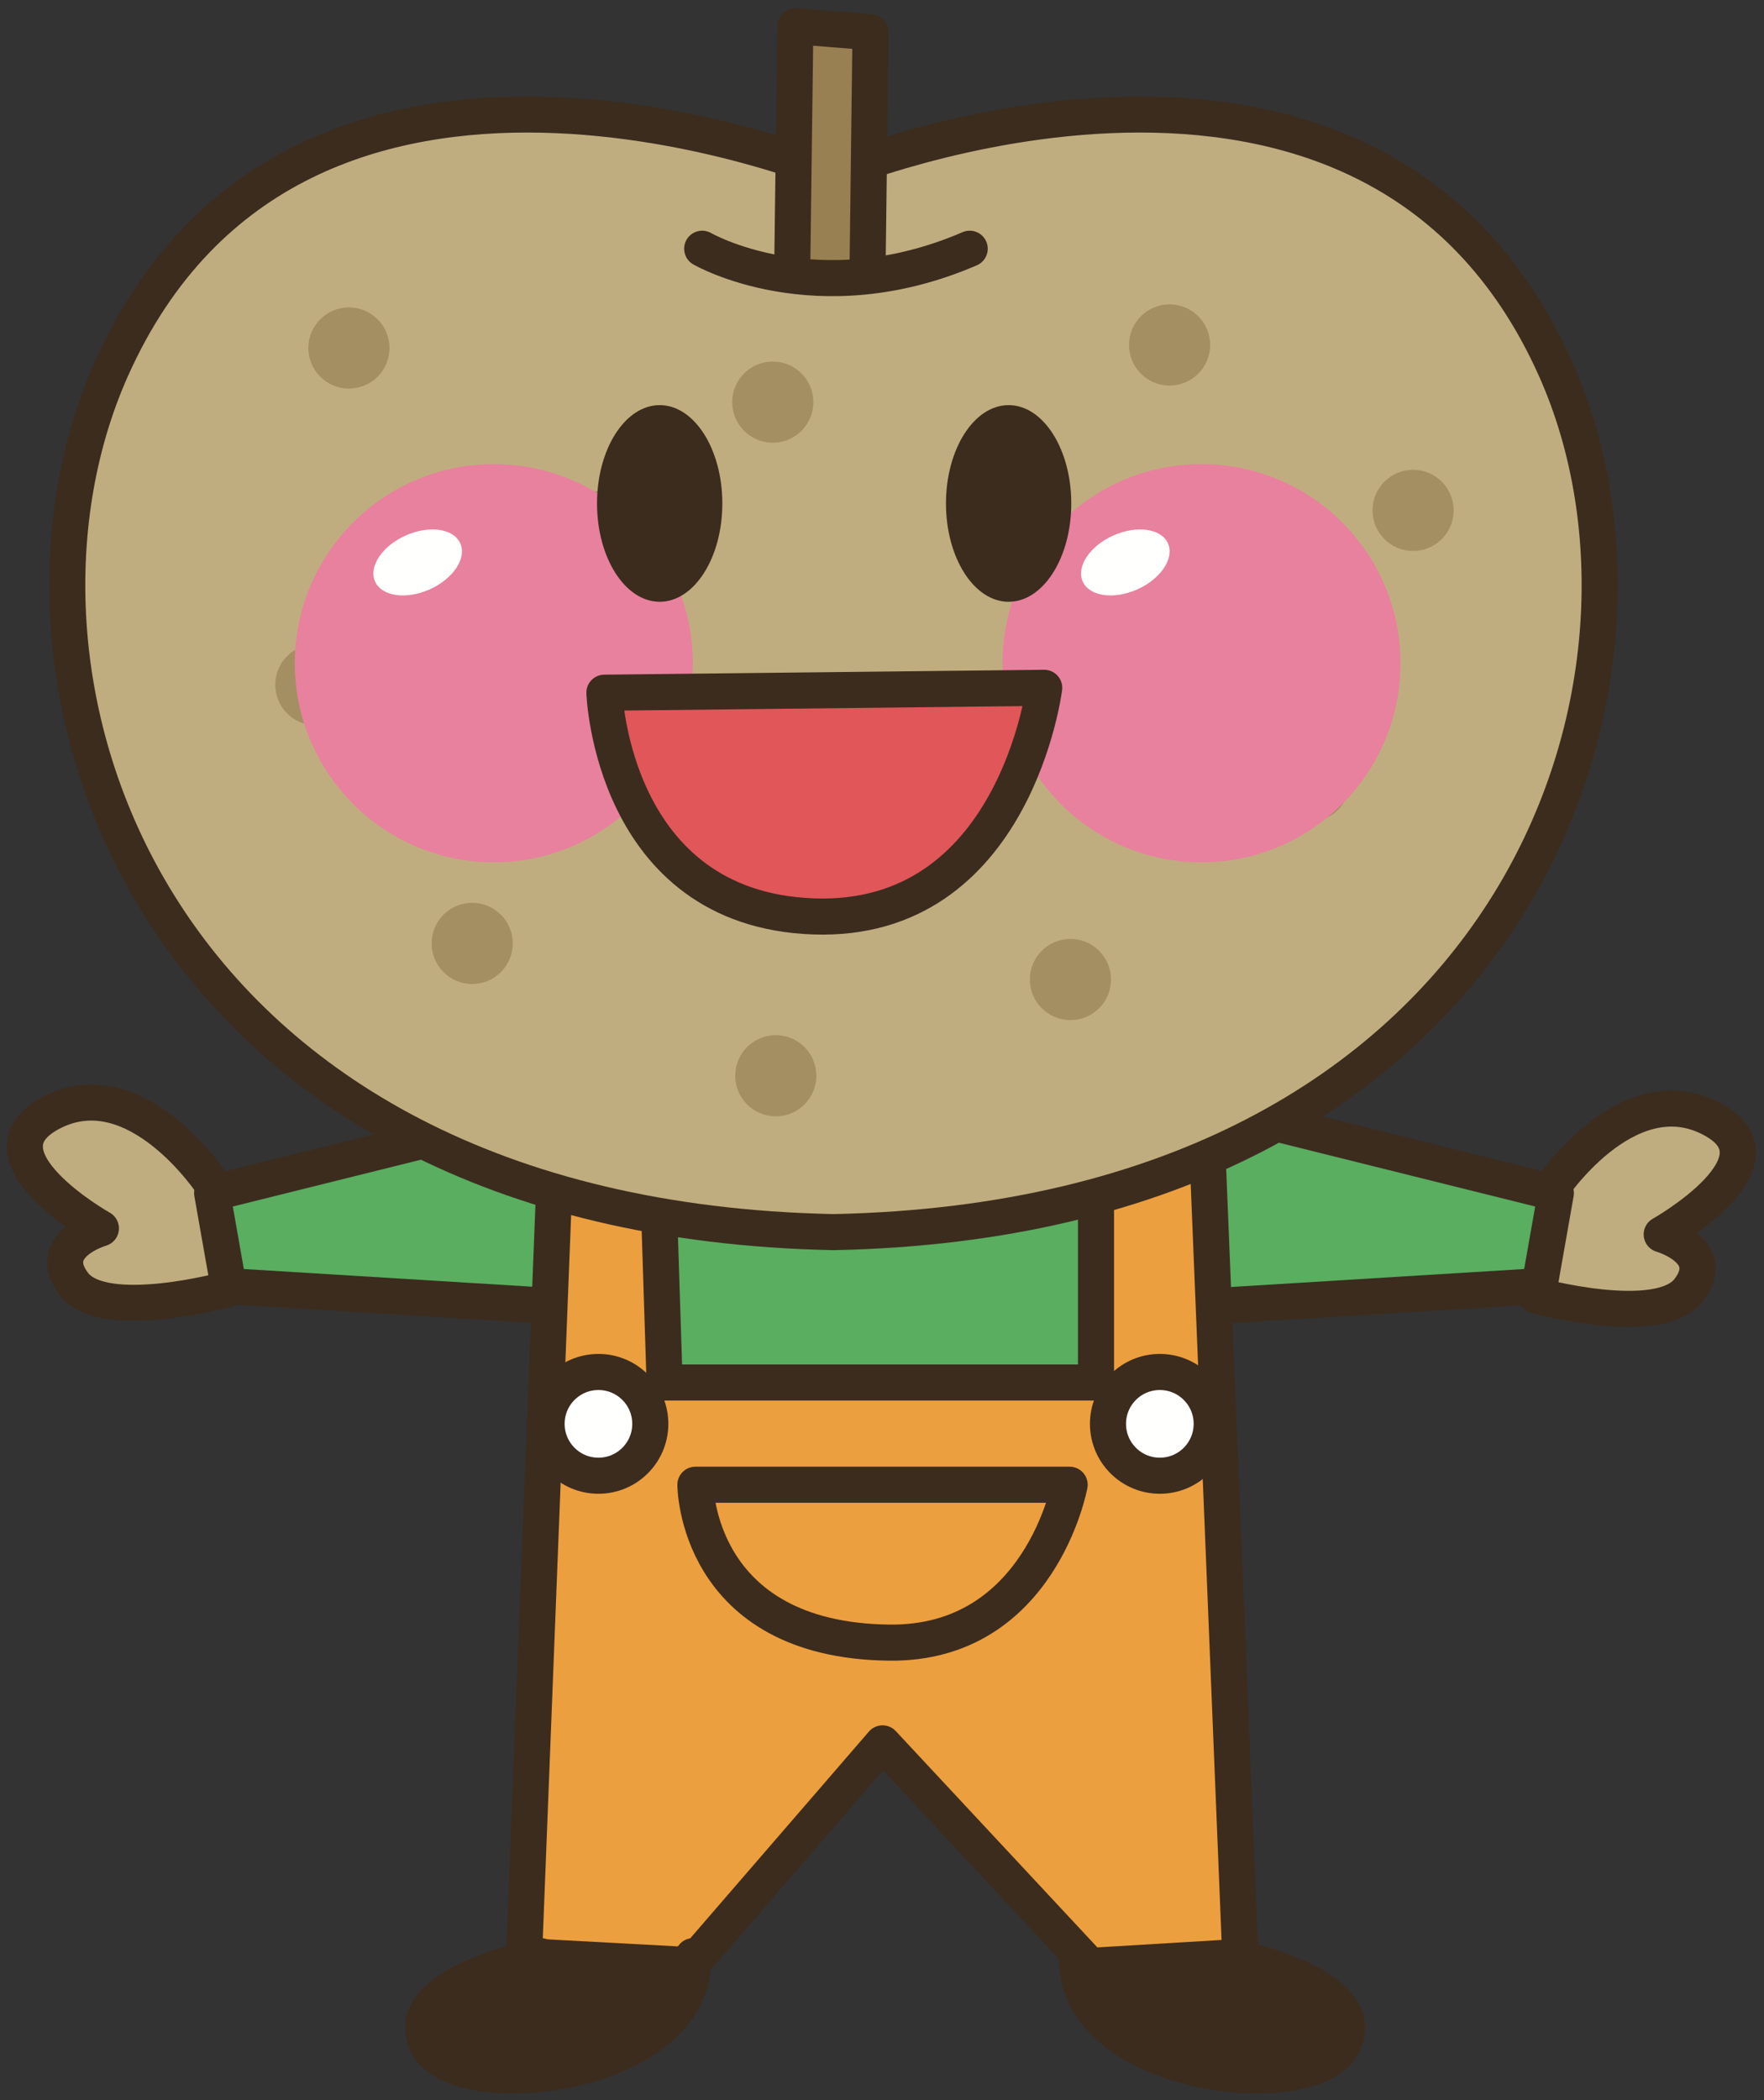 <?xml version="1.0" encoding="UTF-8"?>
<!DOCTYPE svg PUBLIC "-//W3C//DTD SVG 1.1//EN" "http://www.w3.org/Graphics/SVG/1.1/DTD/svg11.dtd">
<svg version="1.1" xmlns="http://www.w3.org/2000/svg" xmlns:xlink="http://www.w3.org/1999/xlink" x="0" y="0" width="489" height="582" viewBox="0, 0, 489, 582">
  <rect x="0" y="0" width="489" height="582" fill="#333333" stroke="none"/>
  <g id="Layer_1">
    <path d="M58.824,328.094 C58.824,328.094 37.984,296.429 14.654,308.094 C-8.676,319.759 27.974,340.384 27.974,340.384 C27.974,340.384 12.144,344.964 20.474,355.799 C28.804,366.634 62.974,357.259 62.974,357.259" fill="#C0AD7F"/>
    <path d="M58.824,328.094 C58.824,328.094 37.984,296.429 14.654,308.094 C-8.676,319.759 27.974,340.384 27.974,340.384 C27.974,340.384 12.144,344.964 20.474,355.799 C28.804,366.634 62.974,357.259 62.974,357.259" fill-opacity="0" stroke="#3C2C1E" stroke-width="10" stroke-linecap="round" stroke-linejoin="round"/>
    <path d="M429.79,329.763 C429.79,329.763 450.63,298.098 473.96,309.763 C497.29,321.429 460.64,342.054 460.64,342.054 C460.64,342.054 476.47,346.634 468.14,357.469 C459.81,368.304 425.64,358.929 425.64,358.929" fill="#C0AD7F"/>
    <path d="M429.79,329.763 C429.79,329.763 450.63,298.098 473.96,309.763 C497.29,321.429 460.64,342.054 460.64,342.054 C460.64,342.054 476.47,346.634 468.14,357.469 C459.81,368.304 425.64,358.929 425.64,358.929" fill-opacity="0" stroke="#3C2C1E" stroke-width="10" stroke-linecap="round" stroke-linejoin="round"/>
    <path d="M431.304,330.603 L324.087,303.924 L249.605,305.257 L240.503,305.257 L166.021,303.924 L58.804,330.603 L63.355,356.394 L164.868,362.62 L149.878,542.049 L188.716,540.716 L245.054,472.952 L301.392,540.716 L340.23,542.049 L325.24,362.62 L426.753,356.394 L431.304,330.603" fill="#59AE60"/>
    <path d="M431.304,330.603 L324.087,303.924 L249.605,305.257 L240.503,305.257 L166.021,303.924 L58.804,330.603 L63.355,356.394 L164.868,362.62 L149.878,542.049 L188.716,540.716 L245.054,472.952 L301.392,540.716 L340.23,542.049 L325.24,362.62 L426.753,356.394 L431.304,330.603 z" fill-opacity="0" stroke="#3C2C1E" stroke-width="10" stroke-linecap="round" stroke-linejoin="round"/>
    <path d="M154.019,318.924 L145.269,542.049 L191.519,544.549 L244.654,483.089 L302.154,544.759 L343.824,542.259 L334.654,317.674 L308.404,322.259 L303.824,328.094 L303.824,383.094 L184.234,383.094 L182.574,331.424 L154.019,318.924" fill="#EC9F3E"/>
    <path d="M154.019,318.924 L145.269,542.049 L191.519,544.549 L244.654,483.089 L302.154,544.759 L343.824,542.259 L334.654,317.674 L308.404,322.259 L303.824,328.094 L303.824,383.094 L184.234,383.094 L182.574,331.424 L154.019,318.924 z" fill-opacity="0" stroke="#3C2C1E" stroke-width="10" stroke-linecap="round" stroke-linejoin="round"/>
    <path d="M149.878,542.049 C149.878,542.049 110.269,549.549 118.394,566.424 C126.519,583.299 193.394,575.799 192.144,542.049" fill="#3C2C1E"/>
    <path d="M149.878,542.049 C149.878,542.049 110.269,549.549 118.394,566.424 C126.519,583.299 193.394,575.799 192.144,542.049" fill-opacity="0" stroke="#3C2C1E" stroke-width="10" stroke-linecap="round" stroke-linejoin="round"/>
    <path d="M340.835,542.049 C340.835,542.049 380.445,549.549 372.32,566.424 C364.195,583.299 297.32,575.799 298.57,542.049" fill="#3C2C1E"/>
    <path d="M340.835,542.049 C340.835,542.049 380.445,549.549 372.32,566.424 C364.195,583.299 297.32,575.799 298.57,542.049" fill-opacity="0" stroke="#3C2C1E" stroke-width="10" stroke-linecap="round" stroke-linejoin="round"/>
    <path d="M180.269,394.549 C180.269,402.488 173.833,408.924 165.894,408.924 C157.954,408.924 151.519,402.488 151.519,394.549 C151.519,386.609 157.954,380.174 165.894,380.174 C173.833,380.174 180.269,386.609 180.269,394.549" fill="#FFFFFE"/>
    <path d="M180.269,394.549 C180.269,402.488 173.833,408.924 165.894,408.924 C157.954,408.924 151.519,402.488 151.519,394.549 C151.519,386.609 157.954,380.174 165.894,380.174 C173.833,380.174 180.269,386.609 180.269,394.549 z" fill-opacity="0" stroke="#3C2C1E" stroke-width="10" stroke-linecap="round" stroke-linejoin="round"/>
    <path d="M335.894,394.549 C335.894,402.488 329.458,408.924 321.519,408.924 C313.579,408.924 307.144,402.488 307.144,394.549 C307.144,386.609 313.579,380.174 321.519,380.174 C329.458,380.174 335.894,386.609 335.894,394.549" fill="#FFFFFE"/>
    <path d="M335.894,394.549 C335.894,402.488 329.458,408.924 321.519,408.924 C313.579,408.924 307.144,402.488 307.144,394.549 C307.144,386.609 313.579,380.174 321.519,380.174 C329.458,380.174 335.894,386.609 335.894,394.549 z" fill-opacity="0" stroke="#3C2C1E" stroke-width="10" stroke-linecap="round" stroke-linejoin="round"/>
    <path d="M192.769,411.424 L296.519,411.424 C296.519,411.424 288.394,455.662 246.519,455.174 C192.769,454.549 192.769,411.424 192.769,411.424" fill="#EC9F3E"/>
    <path d="M192.769,411.424 L296.519,411.424 C296.519,411.424 288.394,455.662 246.519,455.174 C192.769,454.549 192.769,411.424 192.769,411.424 z" fill-opacity="0" stroke="#3C2C1E" stroke-width="10" stroke-linecap="round" stroke-linejoin="round"/>
    <path d="M231.06,341.424 C420.699,337.571 469.849,188.684 431.197,102.195 C379.478,-13.562 231.06,48.177 231.06,48.177 C231.06,48.177 82.613,-13.562 30.894,102.195 C-7.759,188.684 41.402,337.571 231.06,341.424" fill="#C0AD7F"/>
    <path d="M231.06,341.424 C420.699,337.571 469.849,188.684 431.197,102.195 C379.478,-13.562 231.06,48.177 231.06,48.177 C231.06,48.177 82.613,-13.562 30.894,102.195 C-7.759,188.684 41.402,337.571 231.06,341.424 z" fill-opacity="0" stroke="#3C2C1E" stroke-width="10" stroke-linecap="round" stroke-linejoin="round"/>
    <path d="M107.974,96.429 C107.974,102.644 102.935,107.679 96.724,107.679 C90.513,107.679 85.474,102.644 85.474,96.429 C85.474,90.213 90.513,85.179 96.724,85.179 C102.935,85.179 107.974,90.213 107.974,96.429" fill="#A48F63"/>
    <path d="M177.974,147.263 C177.974,153.479 172.935,158.513 166.724,158.513 C160.513,158.513 155.474,153.479 155.474,147.263 C155.474,141.048 160.513,136.013 166.724,136.013 C172.935,136.013 177.974,141.048 177.974,147.263" fill="#A48F63"/>
    <path d="M225.474,111.429 C225.474,117.644 220.435,122.679 214.224,122.679 C208.013,122.679 202.974,117.644 202.974,111.429 C202.974,105.213 208.013,100.179 214.224,100.179 C220.435,100.179 225.474,105.213 225.474,111.429" fill="#A48F63"/>
    <path d="M335.474,95.594 C335.474,101.809 330.435,106.844 324.224,106.844 C318.013,106.844 312.974,101.809 312.974,95.594 C312.974,89.378 318.013,84.344 324.224,84.344 C330.435,84.344 335.474,89.378 335.474,95.594" fill="#A48F63"/>
    <path d="M402.974,141.424 C402.974,147.639 397.935,152.674 391.724,152.674 C385.513,152.674 380.474,147.639 380.474,141.424 C380.474,135.208 385.513,130.174 391.724,130.174 C397.935,130.174 402.974,135.208 402.974,141.424" fill="#A48F63"/>
    <path d="M307.144,168.924 C307.144,175.139 302.105,180.174 295.894,180.174 C289.683,180.174 284.644,175.139 284.644,168.924 C284.644,162.708 289.683,157.674 295.894,157.674 C302.105,157.674 307.144,162.708 307.144,168.924" fill="#A48F63"/>
    <path d="M374.234,216.424 C374.234,222.639 369.195,227.674 362.984,227.674 C356.773,227.674 351.734,222.639 351.734,216.424 C351.734,210.208 356.773,205.174 362.984,205.174 C369.195,205.174 374.234,210.208 374.234,216.424" fill="#A48F63"/>
    <path d="M307.984,271.424 C307.984,277.639 302.945,282.674 296.734,282.674 C290.523,282.674 285.484,277.639 285.484,271.424 C285.484,265.208 290.523,260.174 296.734,260.174 C302.945,260.174 307.984,265.208 307.984,271.424" fill="#A48F63"/>
    <path d="M232.144,212.254 C232.144,218.47 227.105,223.504 220.894,223.504 C214.683,223.504 209.644,218.47 209.644,212.254 C209.644,206.038 214.683,201.004 220.894,201.004 C227.105,201.004 232.144,206.038 232.144,212.254" fill="#A48F63"/>
    <path d="M142.144,261.419 C142.144,267.635 137.105,272.669 130.894,272.669 C124.683,272.669 119.644,267.635 119.644,261.419 C119.644,255.203 124.683,250.169 130.894,250.169 C137.105,250.169 142.144,255.203 142.144,261.419" fill="#A48F63"/>
    <path d="M98.804,189.754 C98.804,195.97 93.765,201.004 87.554,201.004 C81.343,201.004 76.304,195.97 76.304,189.754 C76.304,183.538 81.343,178.504 87.554,178.504 C93.765,178.504 98.804,183.538 98.804,189.754" fill="#A48F63"/>
    <path d="M226.304,298.084 C226.304,304.3 221.265,309.334 215.054,309.334 C208.843,309.334 203.804,304.3 203.804,298.084 C203.804,291.868 208.843,286.834 215.054,286.834 C221.265,286.834 226.304,291.868 226.304,298.084" fill="#A48F63"/>
    <path d="M219.654,71.424 L220.484,7.259 L241.314,8.924 L240.484,75.594" fill="#988053"/>
    <path d="M219.654,71.424 L220.484,7.259 L241.314,8.924 L240.484,75.594 M194.654,68.924 C194.654,68.924 226.314,87.254 268.814,68.924" fill-opacity="0" stroke="#3C2C1E" stroke-width="10" stroke-linecap="round" stroke-linejoin="round"/>
    <path d="M192.066,183.777 C192.066,214.251 167.368,238.953 136.9,238.953 C106.421,238.953 81.724,214.251 81.724,183.777 C81.724,153.308 106.421,128.606 136.9,128.606 C167.368,128.606 192.066,153.308 192.066,183.777" fill="#E8819D"/>
    <path d="M127.593,150.564 C129.439,154.685 125.64,160.393 119.126,163.313 C112.603,166.233 105.816,165.262 103.97,161.14 C102.124,157.024 105.923,151.311 112.437,148.396 C118.97,145.471 125.757,146.448 127.593,150.564" fill="#FFFFFE"/>
    <path d="M388.238,183.777 C388.238,214.251 363.54,238.953 333.072,238.953 C302.593,238.953 277.896,214.251 277.896,183.777 C277.896,153.308 302.593,128.606 333.072,128.606 C363.54,128.606 388.238,153.308 388.238,183.777" fill="#E8819D"/>
    <path d="M323.765,150.564 C325.611,154.685 321.812,160.393 315.298,163.313 C308.775,166.233 301.988,165.262 300.142,161.14 C298.296,157.024 302.085,151.311 308.609,148.396 C315.142,145.471 321.929,146.448 323.765,150.564" fill="#FFFFFE"/>
    <path d="M200.24,139.505 C200.24,154.554 192.466,166.751 182.876,166.751 C173.277,166.751 165.503,154.554 165.503,139.505 C165.503,124.456 173.277,112.259 182.876,112.259 C192.466,112.259 200.24,124.456 200.24,139.505" fill="#3C2C1E"/>
    <path d="M296.968,139.505 C296.968,154.554 289.195,166.751 279.605,166.751 C270.005,166.751 262.232,154.554 262.232,139.505 C262.232,124.456 270.005,112.259 279.605,112.259 C289.195,112.259 296.968,124.456 296.968,139.505" fill="#3C2C1E"/>
    <path d="M167.544,191.951 L289.468,190.594 C289.468,190.594 281.304,255.984 225.454,253.938 C169.595,251.897 167.544,191.951 167.544,191.951" fill="#E05659"/>
    <path d="M167.544,191.951 L289.468,190.594 C289.468,190.594 281.304,255.984 225.454,253.938 C169.595,251.897 167.544,191.951 167.544,191.951 z" fill-opacity="0" stroke="#3C2C1E" stroke-width="10" stroke-linecap="round" stroke-linejoin="round"/>
  </g>
</svg>
